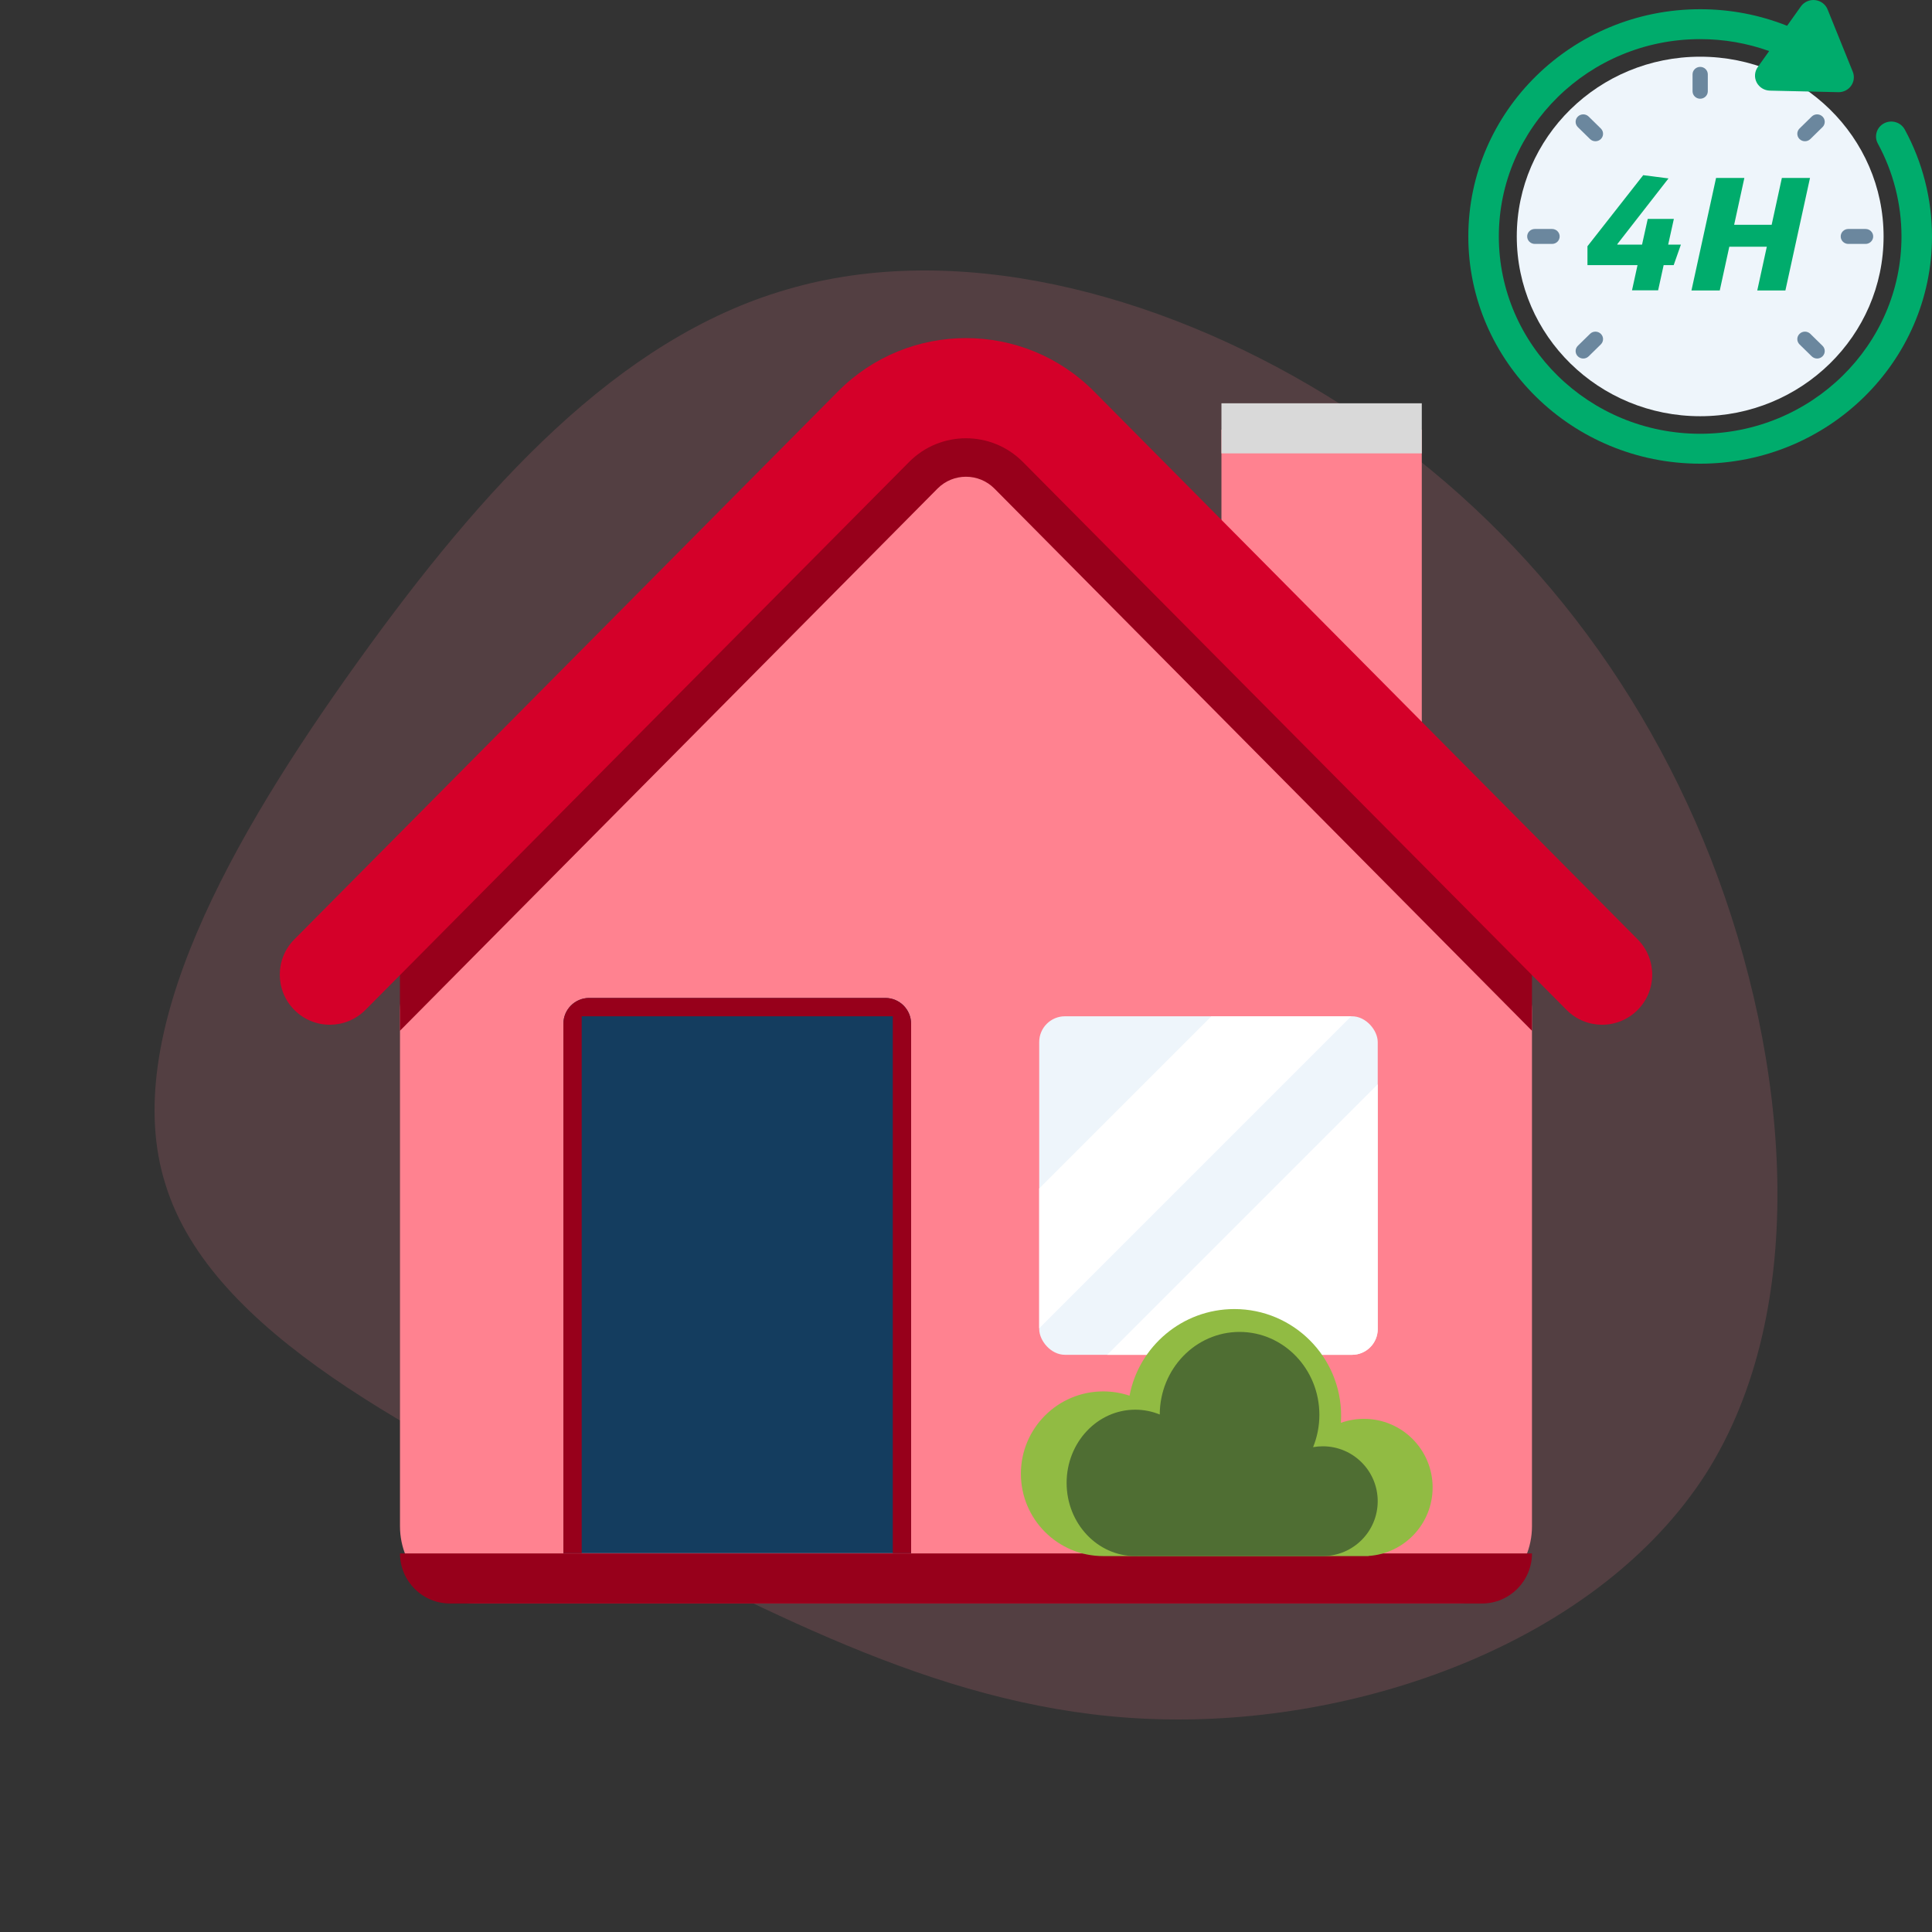 <svg width="150" height="150" viewBox="0 0 150 150" fill="none" xmlns="http://www.w3.org/2000/svg">
<rect x="0" y="0" width="150" height="150" fill="#333333" stroke="none"/>
<path opacity="0.16" fill-rule="evenodd" clip-rule="evenodd" d="M12.844 91.944C9.18 80.37 18.053 64.94 27.747 51.42C37.441 37.901 47.958 26.29 61.06 22.485C74.091 18.635 89.709 22.591 102.905 30.653C116.029 38.671 126.642 50.941 132.833 66.681C138.953 82.375 140.604 101.612 132.417 114.463C124.158 127.269 106.205 133.779 90.529 133.491C74.927 133.247 61.719 126.179 47.087 118.83C32.428 111.364 16.391 103.545 12.844 91.944Z" fill="#FF8290"/>
<path d="M70.751 36.198L32.807 74.226C31.685 75.35 31.055 76.875 31.055 78.464V118.496C31.055 121.81 33.741 124.496 37.055 124.496H112.942C116.256 124.496 118.942 121.81 118.942 118.496V78.464C118.942 76.875 118.312 75.35 117.19 74.226L79.246 36.198C76.902 33.849 73.096 33.849 70.751 36.198Z" fill="#FF8290"/>
<path d="M31.055 120.607H118.942V120.607C118.942 122.755 117.201 124.496 115.054 124.496H34.944C32.796 124.496 31.055 122.755 31.055 120.607V120.607Z" fill="#97001B"/>
<rect x="80.684" y="78.904" width="26.283" height="26.283" rx="2" fill="#EEF5FB"/>
<path fill-rule="evenodd" clip-rule="evenodd" d="M80.684 92.272L94.051 78.904H104.906L80.684 103.126V92.272ZM85.964 105.188H104.967C106.072 105.188 106.967 104.292 106.967 103.188V84.184L85.964 105.188Z" fill="white"/>
<path d="M43.742 79.482C43.742 78.378 44.638 77.482 45.742 77.482H68.736C69.841 77.482 70.736 78.378 70.736 79.482V120.589H43.742V79.482Z" fill="#143D5F"/>
<path fill-rule="evenodd" clip-rule="evenodd" d="M45.742 77.482C44.638 77.482 43.742 78.378 43.742 79.482V120.589H70.736V79.482C70.736 78.378 69.841 77.482 68.736 77.482H45.742ZM69.315 78.903H45.163V120.589H69.315V78.903Z" fill="#97001B"/>
<path d="M94.832 33.361H110.387V56.694L94.832 40.9V33.361Z" fill="#FF8290"/>
<rect x="94.832" y="31.311" width="15.555" height="3.889" fill="#D9D9D9"/>
<path fill-rule="evenodd" clip-rule="evenodd" d="M77.208 37.934C75.99 36.707 74.006 36.707 72.789 37.934L31.051 80.029C31.051 78.106 31.051 76.685 31.051 75.611L70.58 35.743C73.014 33.289 76.983 33.289 79.417 35.743L118.942 75.63C118.942 77.139 118.942 78.516 118.942 80.029L77.208 37.934Z" fill="#97001B"/>
<path fill-rule="evenodd" clip-rule="evenodd" d="M79.417 35.867C76.983 33.414 73.017 33.414 70.583 35.867L28.372 78.41C26.859 79.935 24.397 79.945 22.872 78.432C21.348 76.919 21.338 74.457 22.851 72.933L65.062 30.389C70.538 24.87 79.462 24.87 84.938 30.389L127.149 72.933C128.661 74.457 128.652 76.919 127.127 78.432C125.602 79.945 123.14 79.935 121.627 78.41L79.417 35.867Z" fill="#D40029"/>
<path fill-rule="evenodd" clip-rule="evenodd" d="M105.9 120.815H85.655C82.124 120.815 79.262 117.952 79.262 114.421C79.262 110.89 82.124 108.028 85.655 108.028C86.369 108.028 87.055 108.145 87.696 108.361C88.427 104.53 91.794 101.635 95.837 101.635C100.414 101.635 104.124 105.345 104.124 109.922C104.124 110.106 104.118 110.288 104.107 110.469C104.667 110.268 105.271 110.159 105.9 110.159C108.843 110.159 111.228 112.544 111.228 115.487C111.228 118.31 109.032 120.62 106.255 120.803V120.815H105.9Z" fill="#91BB43"/>
<path fill-rule="evenodd" clip-rule="evenodd" d="M102.703 120.814C105.057 120.814 106.965 118.906 106.965 116.552C106.965 114.198 105.057 112.29 102.703 112.29C102.445 112.29 102.193 112.313 101.947 112.356C102.262 111.585 102.436 110.738 102.436 109.848C102.436 106.292 99.661 103.41 96.239 103.41C92.825 103.41 90.056 106.278 90.042 109.821C89.451 109.58 88.81 109.448 88.14 109.448C85.198 109.448 82.812 111.993 82.812 115.131C82.812 118.27 85.198 120.814 88.14 120.814C88.26 120.814 88.378 120.81 88.495 120.802V120.814L102.703 120.814Z" fill="#4F6E33"/>
<path fill-rule="evenodd" clip-rule="evenodd" d="M146.241 18.359C146.241 26.067 139.866 32.315 132.002 32.315C124.137 32.315 117.762 26.067 117.762 18.359C117.762 10.651 124.137 4.402 132.002 4.402C139.866 4.402 146.241 10.651 146.241 18.359Z" fill="#EEF5FB"/>
<path d="M138.344 13.815H140.528L138.617 22.554H136.433L137.174 19.157H134.262L133.521 22.554H131.324L133.235 13.815H135.432L134.639 17.452H137.551L138.344 13.815Z" fill="#00AC6C"/>
<path d="M126.708 22.542L127.137 20.584H123.25V19.119L127.579 13.6L129.542 13.852L125.577 18.942L125.564 18.993H127.488L127.93 16.997H129.958L129.516 18.993H130.504L129.945 20.584H129.165L128.736 22.542H126.708Z" fill="#00AC6C"/>
<path fill-rule="evenodd" clip-rule="evenodd" d="M124.287 10.797C124.519 10.57 124.519 10.203 124.287 9.976L123.342 9.049C123.111 8.822 122.736 8.822 122.504 9.049C122.273 9.275 122.273 9.643 122.504 9.87L123.45 10.797C123.565 10.91 123.717 10.966 123.868 10.966C124.02 10.966 124.172 10.91 124.287 10.797ZM141.499 27.666C141.731 27.44 141.731 27.072 141.499 26.846L140.554 25.919C140.322 25.692 139.948 25.692 139.716 25.919C139.485 26.145 139.485 26.513 139.716 26.74L140.662 27.666C140.778 27.78 140.929 27.836 141.08 27.836C141.232 27.836 141.384 27.78 141.499 27.666ZM121.092 18.358C121.092 18.037 120.827 17.777 120.5 17.777H119.163C118.835 17.777 118.57 18.037 118.57 18.358C118.57 18.678 118.835 18.938 119.163 18.938H120.5C120.827 18.938 121.092 18.678 121.092 18.358ZM145.434 18.358C145.434 18.037 145.168 17.777 144.841 17.777H143.504C143.177 17.777 142.912 18.037 142.912 18.358C142.912 18.678 143.177 18.938 143.504 18.938H144.841C145.168 18.938 145.434 18.678 145.434 18.358ZM123.342 27.666L124.287 26.74C124.519 26.513 124.519 26.145 124.287 25.919C124.056 25.692 123.681 25.692 123.45 25.919L122.504 26.846C122.273 27.072 122.273 27.44 122.504 27.666C122.62 27.78 122.771 27.836 122.923 27.836C123.075 27.836 123.226 27.78 123.342 27.666ZM140.554 10.797L141.499 9.87C141.731 9.643 141.731 9.275 141.499 9.049C141.268 8.822 140.893 8.822 140.662 9.049L139.716 9.976C139.485 10.203 139.485 10.57 139.716 10.797C139.832 10.91 139.984 10.966 140.135 10.966C140.287 10.966 140.438 10.91 140.554 10.797ZM132.002 7.665C131.674 7.665 131.409 7.405 131.409 7.084V5.774C131.409 5.453 131.674 5.193 132.002 5.193C132.329 5.193 132.594 5.453 132.594 5.774V7.084C132.594 7.405 132.329 7.665 132.002 7.665Z" fill="#6B879E"/>
<path fill-rule="evenodd" clip-rule="evenodd" d="M147.883 10.051C147.575 9.486 146.859 9.272 146.28 9.574C145.703 9.876 145.486 10.58 145.794 11.145C146.996 13.348 147.631 15.842 147.631 18.358C147.631 26.805 140.619 33.678 132 33.678C123.381 33.678 116.369 26.805 116.369 18.358C116.369 9.91 123.381 3.038 132 3.038C133.846 3.038 135.645 3.351 137.357 3.964L136.47 5.211C136.221 5.562 136.189 6.019 136.386 6.4C136.583 6.781 136.978 7.025 137.414 7.036L142.721 7.157C142.73 7.158 142.739 7.158 142.748 7.158C143.135 7.158 143.499 6.972 143.72 6.661C143.947 6.341 143.996 5.931 143.849 5.569L141.894 0.733C141.734 0.336 141.363 0.057 140.93 0.008C140.5 -0.041 140.071 0.146 139.821 0.497L138.751 2.002C136.606 1.15 134.335 0.716 132 0.716C122.075 0.716 114 8.63 114 18.358C114 28.086 122.075 36 132 36C141.925 36 150 28.086 150 18.358C150 15.461 149.268 12.589 147.883 10.051Z" fill="#00AC6C"/>
</svg>
